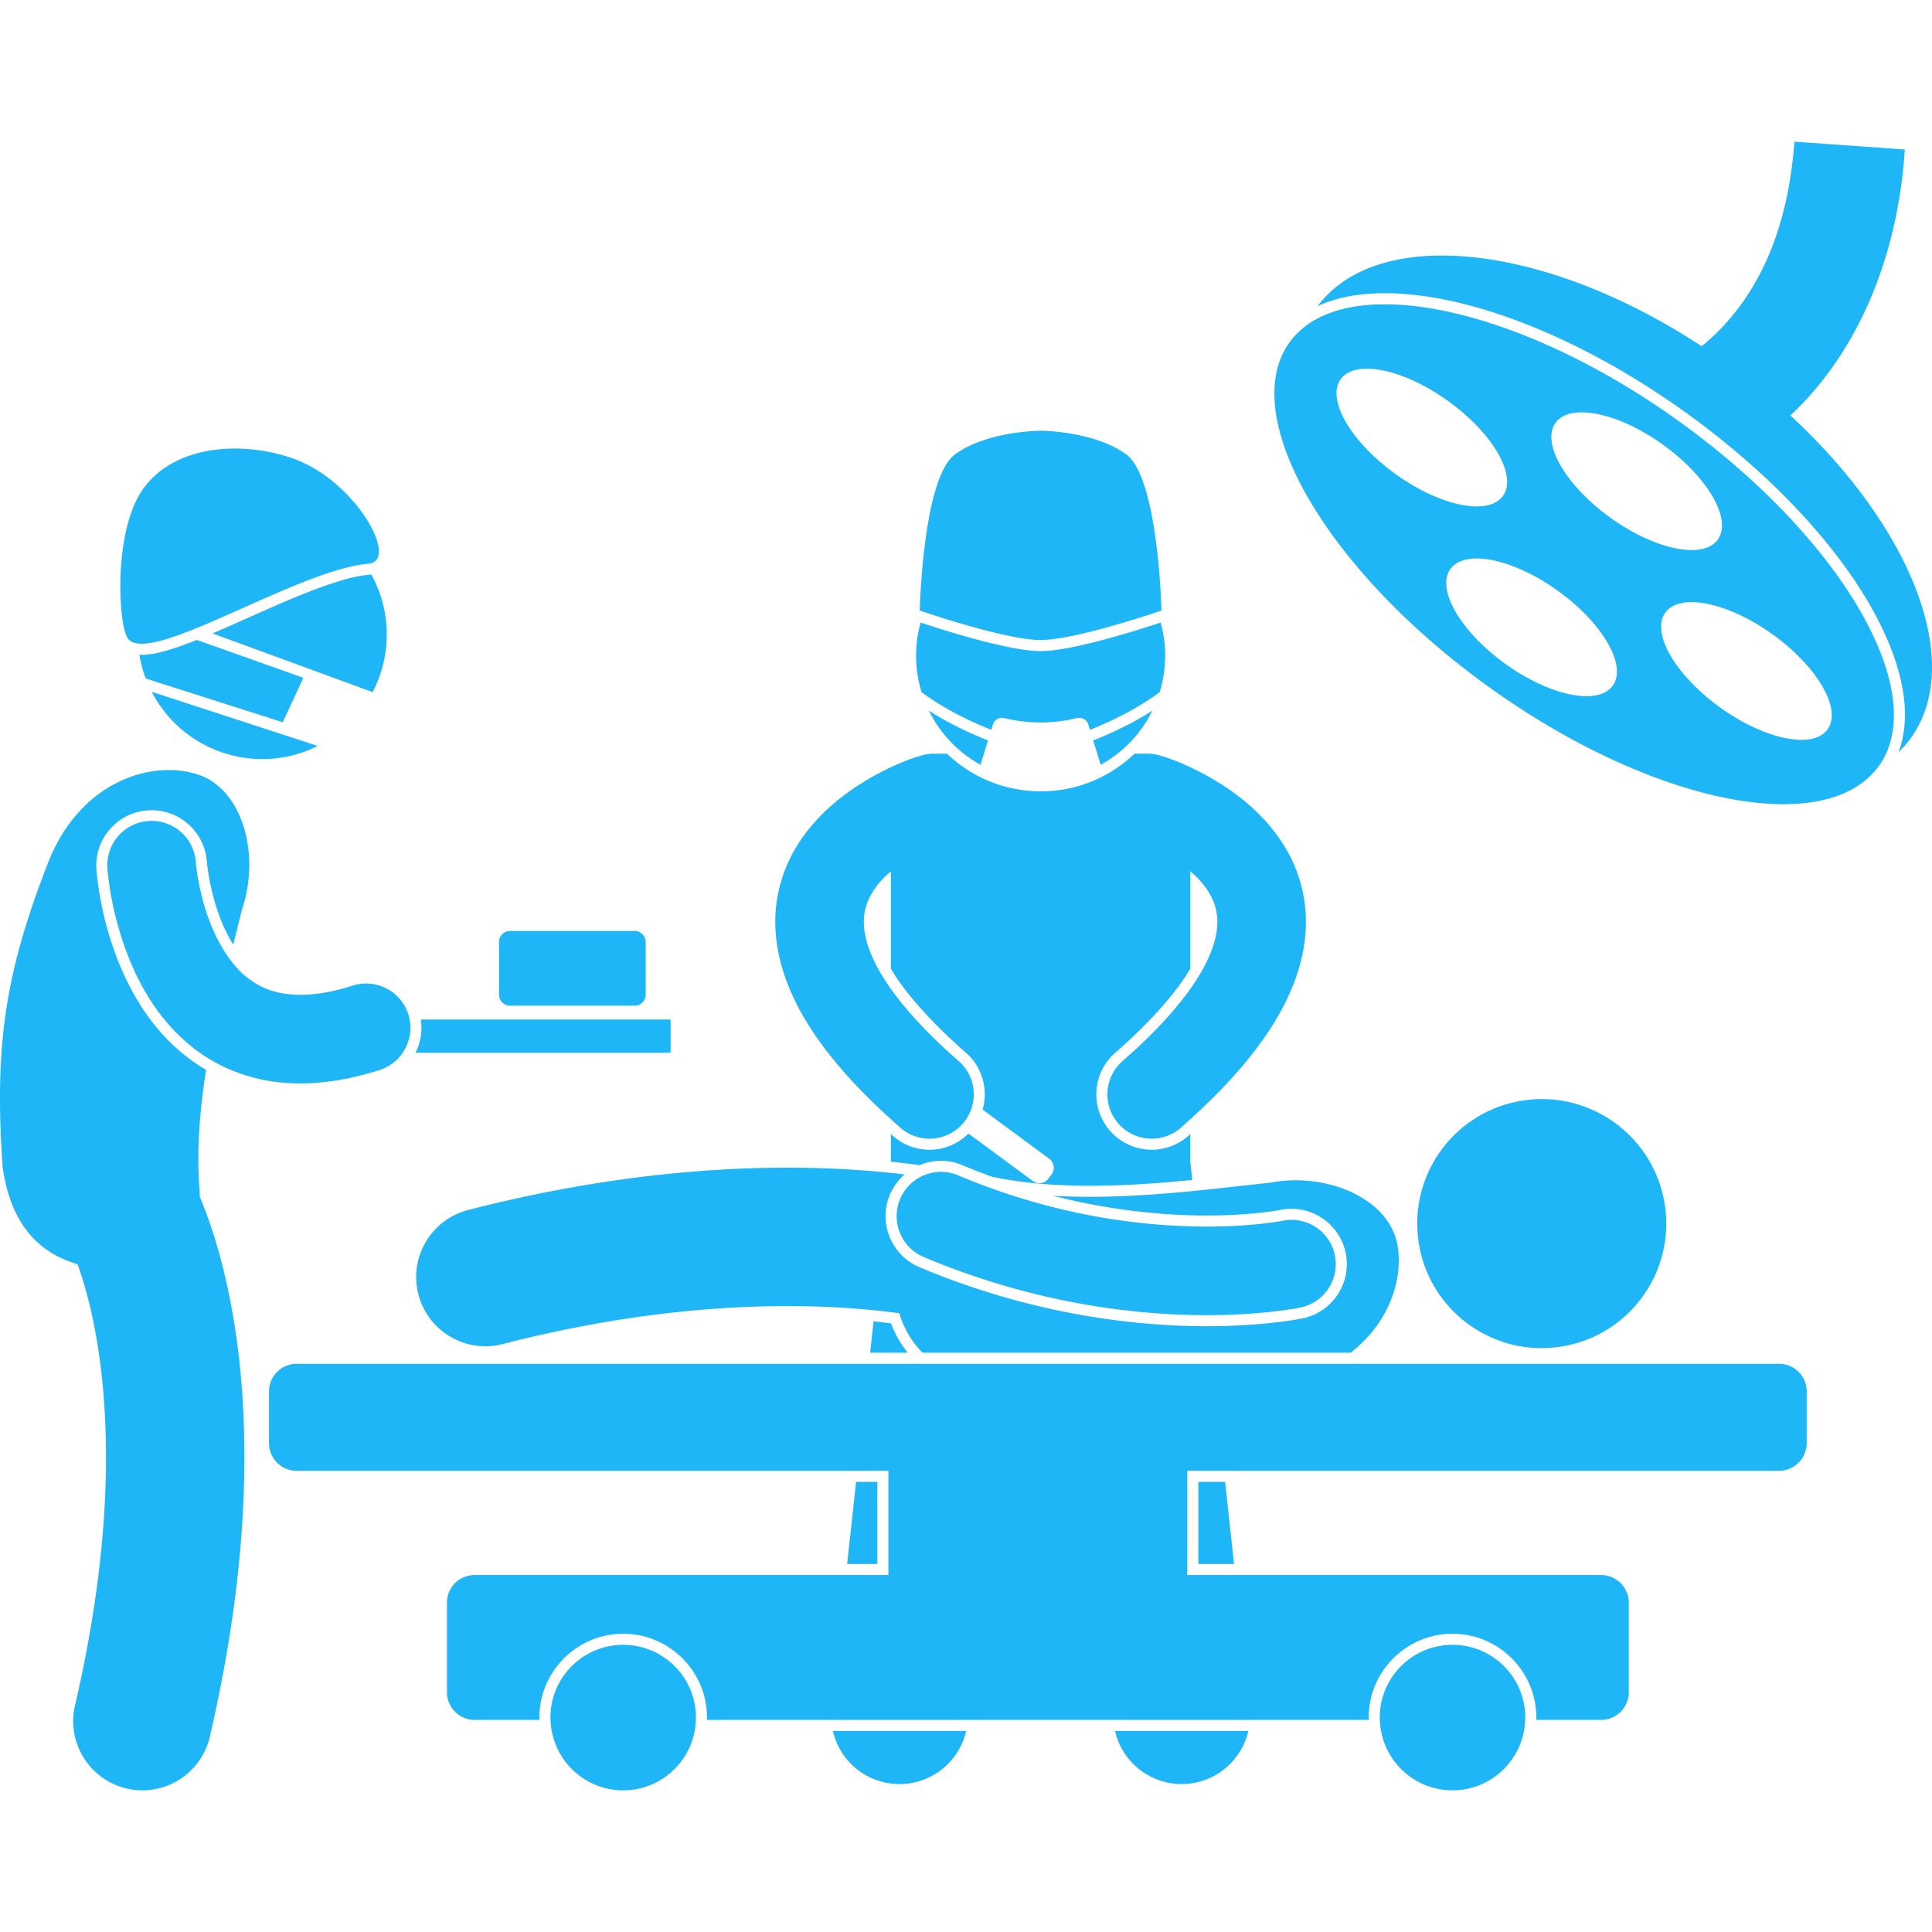 <svg xmlns="http://www.w3.org/2000/svg" version="1.1" xmlns:xlink="http://www.w3.org/1999/xlink" width="512" height="512" x="0" y="0" viewBox="0 0 349.028 297.838" style="enable-background:new 0 0 512 512" xml:space="preserve" class=""><g><path d="M304.076 48.601c.169.12.339.233.507.354a149.75 149.75 0 0 1 9.662 7.571c22.139 18.859 33.763 40.43 28.736 53.77a19.295 19.295 0 0 0 2.158-2.474c9.908-13.651.24-38.09-21.693-58.358a58.617 58.617 0 0 0 2.133-2.112c8.503-8.846 17.033-23.773 18.545-45.938L324.173 0c-1.324 17.837-7.544 27.659-13.08 33.562a36.745 36.745 0 0 1-3.688 3.385c-28.18-18.504-58.384-21.903-69.375-7.239 3.325-1.536 7.403-2.333 12.132-2.333 15.151 0 35.266 7.93 53.914 21.226z" fill="#1eb6f7" opacity="1" data-original="#000000"></path><path d="M268.956 98.496c29.022 20.871 60.124 27.37 70.067 14.797.127-.162.267-.313.388-.481 8.495-11.813-3.449-35.282-27.021-55.222a144.128 144.128 0 0 0-7.123-5.647c-.615-.457-1.228-.915-1.854-1.366-26.855-19.314-55.494-26.322-67.501-17.299a13.856 13.856 0 0 0-2.954 2.983c-9.516 13.232 6.601 41.096 35.998 62.235zm22.398-.217c-2.621 3.645-11.311 1.879-19.406-3.943-8.1-5.823-12.537-13.498-9.916-17.143s11.309-1.879 19.406 3.943c8.098 5.823 12.537 13.498 9.916 17.143zm28.898-9.256c8.098 5.822 12.537 13.498 9.916 17.143-2.621 3.644-11.311 1.879-19.408-3.943-8.098-5.822-12.535-13.498-9.914-17.143 2.619-3.645 11.309-1.879 19.406 3.943zm-39.238-38.229c2.621-3.644 11.311-1.879 19.408 3.943 8.098 5.823 12.535 13.498 9.914 17.143-2.619 3.645-11.309 1.88-19.406-3.943-8.097-5.822-12.537-13.498-9.916-17.143zm-38.812-7.887c2.619-3.644 11.309-1.879 19.406 3.944 8.098 5.822 12.535 13.498 9.916 17.143-2.621 3.645-11.311 1.879-19.408-3.943-8.098-5.824-12.535-13.499-9.914-17.144zM158.495 242.114h-3.838l-1.614 14.832h5.452zM174.544 287.113h-24.082c1.148 4.986 5.33 8.934 10.702 9.518 6.3.685 12-3.489 13.38-9.518zM163.988 218.78a18.502 18.502 0 0 1-3.022-5.315c-1.035-.129-2.097-.232-3.155-.339l-.615 5.655h6.792zM166.151 184.895a9.974 9.974 0 0 1 3.834-.785c1.338 0 2.649.266 3.891.793a115.39 115.39 0 0 0 5.294 2.075c1.982.421 4.061.761 6.248 1.018 1.664.196 3.395.344 5.194.447 2.015.115 4.108.179 6.313.179 6.149-.002 12.256-.447 18.053-1.01l.415-.041-.355-3.258v-5.03c-.137.121-.263.239-.4.36-.032.028-.066.052-.099.079a9.976 9.976 0 0 1-6.476 2.392 10.001 10.001 0 0 1-7.535-3.424 9.924 9.924 0 0 1-2.443-7.252 9.924 9.924 0 0 1 3.399-6.856 95.744 95.744 0 0 0 6.704-6.419c2.889-3.061 5.202-5.997 6.807-8.685l.044-.077v-17.609c1.287 1.112 2.411 2.344 3.211 3.607 1.072 1.715 1.652 3.367 1.668 5.546v.004c-.005 2.246-.676 5.313-3.205 9.554a38.633 38.633 0 0 1-1.674 2.557c-1.394 1.965-3.153 4.113-5.334 6.428-1.952 2.07-4.238 4.273-6.905 6.601a7.997 7.997 0 0 0-.764 11.287 7.98 7.98 0 0 0 6.028 2.739c1.867 0 3.742-.65 5.259-1.976.329-.288.63-.569.951-.855.258-.23.512-.459.765-.688 6.975-6.311 11.989-12.192 15.398-17.869 3.674-6.113 5.487-12.122 5.481-17.773v-.005c.019-5.646-1.847-10.663-4.423-14.529-3.893-5.83-9.089-9.409-13.227-11.752-4.161-2.323-7.393-3.365-7.737-3.482a8.38 8.38 0 0 0-.626-.166 7.694 7.694 0 0 0-2.595-.456h-2.352a24.375 24.375 0 0 1-16.947 6.801c-1.865 0-3.74-.217-5.574-.643a24.339 24.339 0 0 1-11.364-6.158h-2.397c-.913 0-1.784.167-2.597.457-.209.049-.419.1-.627.166-.463.167-6.048 1.924-12.143 6.273-3.039 2.19-6.245 5.068-8.826 8.96-2.574 3.865-4.438 8.885-4.422 14.529-.004 5.65 1.806 11.663 5.481 17.778 3.409 5.677 8.426 11.56 15.404 17.871.252.228.505.457.763.686.32.286.621.567.95.855a7.973 7.973 0 0 0 5.258 1.975 7.98 7.98 0 0 0 6.029-2.739 7.94 7.94 0 0 0 1.832-3.801 7.989 7.989 0 0 0-2.595-7.486c-2.667-2.326-4.954-4.529-6.905-6.599-2.18-2.313-3.938-4.458-5.331-6.421a39.333 39.333 0 0 1-1.681-2.564c-2.524-4.231-3.197-7.295-3.203-9.54l-.001-.015c.019-2.248.631-3.943 1.773-5.713.778-1.208 1.879-2.372 3.111-3.434v17.614l.036.063c1.609 2.69 3.925 5.626 6.811 8.685a96.188 96.188 0 0 0 6.705 6.417c3.008 2.627 4.05 6.671 3.024 10.28l8.632 6.369 3.409 2.516c.283.208.486.48.623.778.183.399.237.848.139 1.278-.06.26-.17.513-.338.741l-.594.805a2.001 2.001 0 0 1-2.797.423l-1.067-.788-10.562-7.793a9.997 9.997 0 0 1-7.049 2.923 9.981 9.981 0 0 1-6.475-2.39c-.032-.028-.067-.051-.1-.08-.137-.12-.262-.237-.397-.357v4.996l.001.001c1.845.186 3.581.393 5.204.612zM216.495 256.946h6.443l-1.613-14.832h-4.83zM214.819 296.631c5.371-.585 9.552-4.533 10.7-9.518h-24.082c1.381 6.029 7.082 10.203 13.382 9.518z" fill="#1eb6f7" opacity="1" data-original="#000000"></path><ellipse cx="278.485" cy="195.538" rx="22.495" ry="22.496" transform="rotate(-8 277.924 195.207)" fill="#1eb6f7" opacity="1" data-original="#000000"></ellipse><path d="M90.807 217.217h-.003c20.493-5.276 37.888-6.857 51.439-6.859 6.057 0 11.337.318 15.785.766 1.585.159 3.07.334 4.439.518.757 2.559 2.071 4.995 4.201 7.138H244c6.873-5.325 9.461-13.047 8.505-19.18-1.355-8.693-12.885-13.497-23.055-11.529-4.156.433-8.858.999-13.842 1.489-.391.038-.776.078-1.171.115-7.535.714-15.678 1.211-23.606.784-.213-.011-.423-.03-.635-.044.218.056.431.105.648.159a113.78 113.78 0 0 0 19.649 3.146 107.375 107.375 0 0 0 7.47.272c8.305 0 13.275-.996 13.326-1.006a10.046 10.046 0 0 1 2.029-.209c4.707 0 8.82 3.345 9.785 7.955 1.125 5.395-2.346 10.705-7.74 11.836-.704.145-7.056 1.396-17.098 1.423l-.303.002c-6.567-.001-15.103-.555-24.838-2.44a135.319 135.319 0 0 1-10.015-2.342 135.48 135.48 0 0 1-17.024-5.89c-5.078-2.149-7.461-8.029-5.314-13.104.163-.388.362-.751.568-1.109a9.946 9.946 0 0 1 2.089-2.545c-.802-.095-1.634-.186-2.483-.273l-.215-.022c-5.286-.538-11.467-.912-18.488-.912-15.501-.002-35.035 1.819-57.671 7.648-6.686 1.722-10.71 8.537-8.988 15.223 1.453 5.641 6.53 9.386 12.097 9.386a12.402 12.402 0 0 0 3.127-.396z" fill="#1eb6f7" opacity="1" data-original="#000000"></path><path d="M185.084 191.061a118.386 118.386 0 0 1-6.508-2.169 117.713 117.713 0 0 1-5.479-2.147 7.976 7.976 0 0 0-6.673.208 7.967 7.967 0 0 0-3.812 4.044c-.045.105-.076.212-.116.319-1.496 3.992.403 8.488 4.368 10.166a134.027 134.027 0 0 0 16.463 5.724c3.289.911 6.487 1.666 9.572 2.279 9.671 1.921 18.245 2.51 25.065 2.511h.083c10.173-.009 16.477-1.295 16.903-1.384a8.003 8.003 0 0 0 6.195-9.469 8.003 8.003 0 0 0-9.457-6.195v-.001c-.258.053-5.414 1.05-13.725 1.048a113.041 113.041 0 0 1-18.544-1.58 116.39 116.39 0 0 1-14.335-3.354zM201.126 285.112h46.158c-.004-.14-.021-.275-.021-.416 0-8.349 6.795-15.143 15.144-15.143 8.348 0 15.141 6.794 15.141 15.143 0 .141-.018.276-.022.416h11.719a5 5 0 0 0 5-5v-16.166a5 5 0 0 0-5-5h-74.75v-18.834h106.896a5 5 0 0 0 5-5v-9.333a5 5 0 0 0-5-5H53.596a5 5 0 0 0-5 5v9.333a5 5 0 0 0 5 5h106.899v18.834H85.744a5 5 0 0 0-5 5v16.166a5 5 0 0 0 5 5h11.718c-.004-.14-.021-.276-.021-.417 0-8.35 6.793-15.142 15.143-15.142s15.143 6.792 15.143 15.142c0 .141-.017.277-.021.417h47.15z" fill="#1eb6f7" opacity="1" data-original="#000000"></path><path d="M125.727 284.696c0-7.26-5.885-13.144-13.143-13.144s-13.143 5.884-13.143 13.144c0 .141.017.276.021.416.021.681.089 1.35.211 2.001 1.136 6.102 6.479 10.726 12.911 10.726 6.431 0 11.775-4.624 12.911-10.726.122-.651.189-1.32.211-2.001.004-.14.021-.276.021-.416zM275.547 284.696c0-7.26-5.885-13.144-13.143-13.144s-13.143 5.884-13.143 13.144c0 .141.017.276.02.416.021.681.09 1.35.211 2.001 1.137 6.102 6.48 10.726 12.911 10.726s11.775-4.624 12.911-10.726a13.3 13.3 0 0 0 .211-2.001c.006-.14.022-.276.022-.416zM198.229 110.563l.616 2.002a22.683 22.683 0 0 0 3.024-2.002 22.416 22.416 0 0 0 6.306-7.77c-4.012 2.579-8.192 4.396-10.683 5.377l.737 2.393zM179.079 106.258l.311-1.009c.273-.856 1.197-1.326 2.076-1.113a27.643 27.643 0 0 0 13.053 0c.877-.213 1.803.258 2.076 1.113l.31 1.007a67.521 67.521 0 0 0 5.756-2.612c2.244-1.146 4.658-2.57 6.84-4.206.147-.483.285-.972.401-1.472a22.392 22.392 0 0 0-.225-11.1c-3.305 1.108-15.818 5.165-21.683 5.165-5.863 0-18.361-4.051-21.678-5.162-.082.296-.162.593-.232.895a22.381 22.381 0 0 0 .397 11.674c2.182 1.637 4.597 3.061 6.843 4.208a67.84 67.84 0 0 0 5.755 2.612zM177.753 110.563l.736-2.393c-2.491-.98-6.671-2.798-10.683-5.377a22.567 22.567 0 0 0 6.298 7.77c.947.744 1.96 1.414 3.031 2.003.207-.667.412-1.335.618-2.003z" fill="#1eb6f7" opacity="1" data-original="#000000"></path><path d="M166.934 84.965c3.195 1.068 15.521 5.063 21.057 5.063 5.539 0 17.873-3.998 21.063-5.064.489-.163.771-.26.771-.26s-.028-1.229-.138-3.17c-.375-6.655-1.717-21.755-6.253-25.053-5.857-4.26-15.443-4.26-15.443-4.26s-9.584 0-15.443 4.26c-4.519 3.287-5.866 18.288-6.247 24.979-.113 1.983-.142 3.245-.142 3.245s.282.096.775.26zM75.066 164.589h46.082v-6H76.023a9.985 9.985 0 0 1-.957 6zM27.41 99.385c2.762 5.324 7.628 9.54 13.854 11.297a22.414 22.414 0 0 0 16.146-1.516zM44.774 86.033a409.317 409.317 0 0 1-6.378 2.805l28.924 10.6a22.49 22.49 0 0 0 1.702-4.295 22.425 22.425 0 0 0-1.952-16.967c-.116.019-.228.045-.349.055-5.492.461-14.233 4.362-21.947 7.802zM51.412 104.171l3.386-7.318-19.241-6.839c-4.038 1.614-7.473 2.691-9.966 2.691-.148 0-.274-.027-.416-.035a22.483 22.483 0 0 0 1.156 4.31l24.762 7.904c.025-.084.282-.632.319-.713zM14.017 202.794c2.134 5.937 5.122 17.343 5.134 34.826-.002 12.016-1.426 26.914-5.599 44.888-1.56 6.724 2.625 13.442 9.351 15.004.95.22 1.901.326 2.836.326 5.684 0 10.826-3.901 12.167-9.677h-.002c4.581-19.719 6.247-36.544 6.247-50.541.016-23.801-4.843-39.36-8.072-47.048.001-.323.001-.647-.003-.986-.617-7.069-.003-14.562 1.157-21.9a30.354 30.354 0 0 1-3.857-2.646c-4.529-3.629-8.099-8.338-10.906-14.388-3.611-7.892-4.701-15.248-5.03-18.93l-.016-.169-.004-.041-.004-.061a9.941 9.941 0 0 1 2.447-7.253 9.931 9.931 0 0 1 7.54-3.42c5.235 0 9.614 4.097 9.969 9.326a30.402 30.402 0 0 0 .258 1.998 42.86 42.86 0 0 0 1.304 5.685c.802 2.706 1.914 5.186 3.199 7.259.565-2.245 1.111-4.402 1.604-6.421 3.327-9.81.129-21.883-8.298-24.405-8.431-2.52-21.006 1.54-26.712 15.932-7.733 19.84-9.801 32.89-8.246 55.2 1.624 11.062 7.23 15.585 13.536 17.442z" fill="#1eb6f7" opacity="1" data-original="#000000"></path><path d="M35.654 132.417a35.588 35.588 0 0 1-.274-2.133l-.004-.047a8 8 0 1 0-15.963 1.078l-.002-.002c.067.536.571 9.09 4.873 18.497 2.176 4.69 5.377 9.688 10.349 13.672a28.245 28.245 0 0 0 2.945 2.086c4.52 2.791 10.167 4.561 16.509 4.562l.185-.001c4.445 0 9.205-.793 14.307-2.421a7.953 7.953 0 0 0 4.173-3.121 7.981 7.981 0 0 0 1.248-6 8.264 8.264 0 0 0-.231-.934 8 8 0 0 0-10.055-5.188c-3.79 1.209-6.907 1.664-9.441 1.662-4.496-.043-7.229-1.266-9.655-3.149-1.152-.896-2.192-2.05-3.135-3.336-1.998-2.725-3.519-6.1-4.461-9.278a45.224 45.224 0 0 1-1.368-5.947zM22.029 85.586c.25 2.076.639 3.6 1.071 4.181.386.52 1.016.797 1.833.893 1.756.206 4.414-.469 7.607-1.634a86.391 86.391 0 0 0 2.943-1.141c9.613-3.915 22.422-10.613 30.44-11.572.21-.025.427-.058.63-.075 5.305-.446-1.198-12.864-10.982-17.861-7.637-3.898-22.437-5.101-29.424 3.963-3.906 5.067-4.722 14.628-4.313 21.079.05.769.115 1.499.195 2.167zM92.148 156.089h22.5a2 2 0 0 0 2-2v-9.5a2 2 0 0 0-2-2h-22.5a2 2 0 0 0-2 2v9.5a2 2 0 0 0 2 2z" fill="#1eb6f7" opacity="1" data-original="#000000"></path></g></svg>